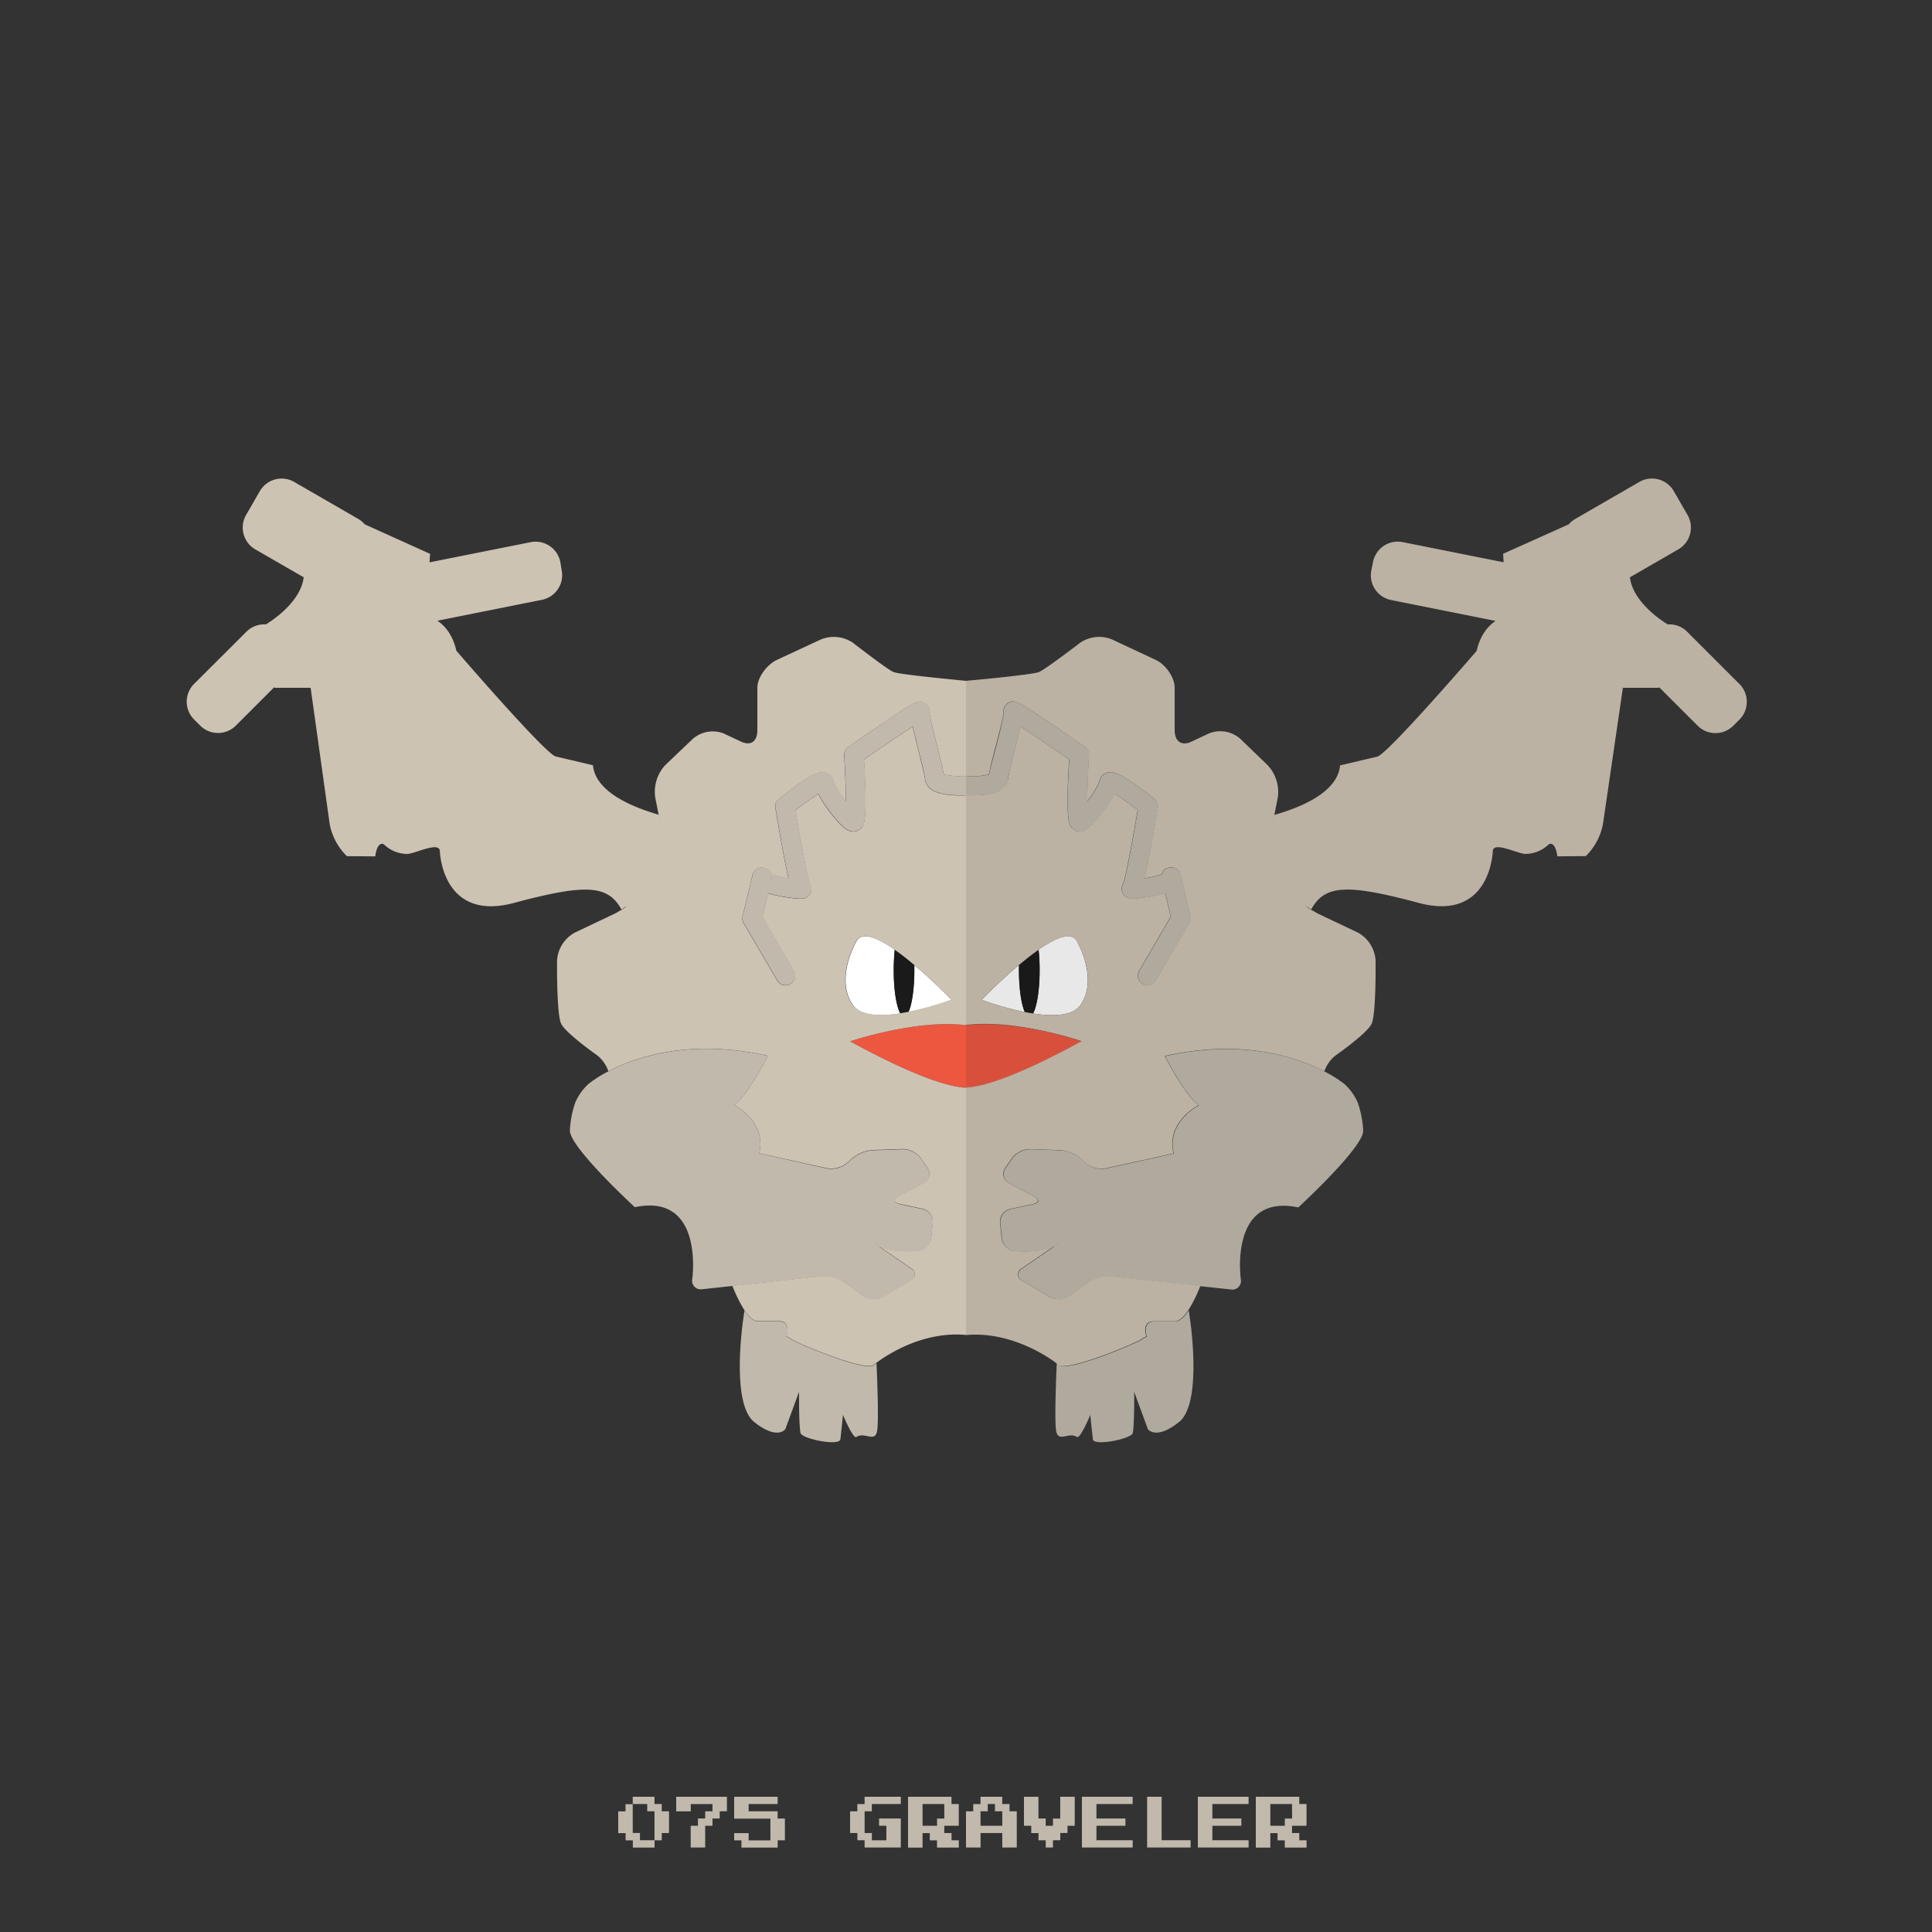 <?xml version="1.0" ?><svg id="pkft" viewBox="0 0 500 500" xmlns="http://www.w3.org/2000/svg"><rect x="0" y="0" width="500" height="500" fill="#333333" stroke="none"/><defs><style>.cls-1{fill:#c1b9ac;}.cls-2{fill:#cdc3b3;}.cls-3{fill:#fff;}.cls-4,.cls-6{fill:#1a1a1a;}.cls-5{fill:#ed573f;}.cls-6{opacity:0.1;}</style></defs><title/><path class="cls-1" d="M227,322.25l0.05,0C226.34,321.79,226.17,321.67,227,322.25Z"/><path class="cls-1" d="M218.3,331.76l5.14,3.73a5,5,0,0,0,5,.24l7.2-4.22a1.76,1.76,0,0,0,.12-3.22l-8.73-6-0.05,0c-0.83-.58-0.66-0.46.05,0,3.27,2.21,10.64,1.51,10.64,1.51a3.85,3.85,0,0,0,3.31-3.27l0.43-4a3.41,3.41,0,0,0-2.61-3.61l-5.88-1.25c-1.61-.34-1.74-1.26-0.29-2l6.45-3.43a2.63,2.63,0,0,0,1-3.89l-1.74-2.55a6.08,6.08,0,0,0-4.69-2.37l-7.88.28a9.5,9.5,0,0,0-5.21,2.13l-1.32,1.2a6.51,6.51,0,0,1-5.15,1.38L196.5,298.5c2-8.25-6.5-12.5-6.5-12.5,3.75-2.75,8.75-12.73,8.75-12.73-20.22-4.54-34.28.35-41.31,4a30.55,30.55,0,0,0-5.16,3.27,14.18,14.18,0,0,0-3.38,4.74,25.88,25.88,0,0,0-1.41,7.21c-0.17,2.88,7.59,11,12.62,15.93,2.39,2.35,4.17,4,4.17,4,4.77-1,8-.18,10.3,1.58,6.28,4.89,4.58,17,4.58,17a2.23,2.23,0,0,0,2.56,2.65l7.83-.84,23.33-2.51A9,9,0,0,1,218.3,331.76Z"/><path class="cls-1" d="M205,346.75c-1.5-1-1.5-.75-1.5-0.75,0.83-2.48,0-4-1.75-4h-5.5c-1.21,0-2.42-1.12-3.58-2.87-1.13,7.06-2.92,24.49,2.49,28.87,6,4.81,8.08,1.88,8.08,1.88l3.56-9.69s-0.09,8.54.38,10.69c0.32,1.48,10,3.46,10.31,1.63,0.09-.49.67-6.33,0.67-6.33s2.61,6.29,3.46,5.71c2.17-1.5,5,1.79,5.43-1.87,0.35-2.84,0-12.87-.21-17.26-0.63.47-1,.76-1,0.76C222.5,354.5,206.5,347.75,205,346.75Z"/><path class="cls-2" d="M199.62,227.62a2,2,0,0,0,0-.53c0,0.17,0,.35-0.05.52h0Z"/><path class="cls-3" d="M235.1,261.92a77.77,77.77,0,0,0,11.15-3.17s-4.47-4.67-9.64-9q0,0.64,0,1.29C236.63,255.81,236,260,235.1,261.92Z"/><path class="cls-3" d="M233,262.29c-1-1.76-1.71-6.15-1.71-11.29a50,50,0,0,1,.27-5.23c-4.51-3.14-8.65-4.87-10-2,0,0-5.5,9.5-.87,16.25C222.65,263,227.81,263.08,233,262.29Z"/><path class="cls-4" d="M233,262.29c0.71-.11,1.43-0.24,2.13-0.37,0.9-2,1.52-6.1,1.52-10.92q0-.65,0-1.29c-1.66-1.4-3.4-2.77-5.08-3.94a50,50,0,0,0-.27,5.23C231.26,256.15,232,260.53,233,262.29Z"/><path class="cls-5" d="M220,269.5c17.72,9.67,26.1,11.84,30,12V265.32C237.18,263.71,220,269.5,220,269.5Z"/><path class="cls-1" d="M244.23,200.42c-0.27-1.67-1-4.41-1.74-7.52-0.72-2.86-1.79-7.13-1.87-8.29a2.6,2.6,0,0,0-.88-2.45c-1.71-1.39-2.45-.95-11.75,5.33-4.2,2.84-8.39,5.76-8.43,5.79a2.5,2.5,0,0,0-1.06,2.2c0.24,4,.42,8.59.44,11.87a24.3,24.3,0,0,1-3.13-5,2.78,2.78,0,0,0-1.68-2.26c-1.17-.5-2.76-1.19-12.53,6.63a2.5,2.5,0,0,0-.9,2.37c1.6,9.52,2.63,15,3.39,18.19a25.65,25.65,0,0,1-4.5-1.07,2.09,2.09,0,0,0-1.77-1.69,2.54,2.54,0,0,0-3.08,2c0,0.09,0,.18-0.06.28-0.35,1.48-1.59,6.69-2.45,10.25a2.5,2.5,0,0,0,.27,1.84l8.67,14.84a2.5,2.5,0,1,0,4.32-2.52l-8.16-14,1.45-6.07a35.89,35.89,0,0,0,5.2,1.1c3,0.43,4.93.71,5.82-1.18a2.56,2.56,0,0,0-.21-2.5c-0.61-1.73-2.29-10.57-3.71-18.91a71.51,71.51,0,0,1,5.94-4.19c1.85,3.56,5.85,8.62,7.82,9.45a2.84,2.84,0,0,0,3-.38c1-.82,1.92-1.6,1-18,4.68-3.25,9.6-6.59,12.6-8.51,0.32,1.46.8,3.41,1.46,6.05,0.74,2.94,1.58,6.28,1.7,7.47a3.78,3.78,0,0,0,1.47,2.6c1.88,1.5,5.78,1.76,9.18,1.66v-5A20.05,20.05,0,0,1,244.23,200.42Zm-44.61,27.19h0c0-.18,0-0.35.05-0.52A2,2,0,0,1,199.62,227.62Zm9.17,0.24h0Zm0,0h0Zm0,0h0Zm2.05-25h0Zm0.16,0h0Zm4.82-.47v0ZM240,185.15h0Z"/><path class="cls-2" d="M242.49,192.9c0.78,3.11,1.47,5.85,1.74,7.52a20.05,20.05,0,0,0,5.77.41V176.2c-6.4-.61-17.49-1.74-18.74-2.27-1.76-.75-10.44-7.52-10.44-7.52a8.8,8.8,0,0,0-8.44-.89L201,170.81c-2.47,1.2-5,4.44-5,7.19v11c0,2.75-1.55,4.08-4.07,3l-4.62-2.17a7.84,7.84,0,0,0-8.05,1.42L172.18,198a10.18,10.18,0,0,0-2.61,8.36l0.89,4.48h0l0.49,2.5c0.39,2,.38,2,0,0l-0.5-2.5c-6.89-2-16.32-5.87-17-12.8l-9.63-2.27c-2.68-.63-25.73-27.38-25.73-27.38s-0.8-4.77-4.47-7.44a2.71,2.71,0,0,1-.36-0.32l27-5.4a6.52,6.52,0,0,0,5.1-7.65L145,145.41a6.52,6.52,0,0,0-7.65-5.1l-26.18,5.22c0.07-1.33.14-2.19,0.14-2.19L94.4,135.7a6.42,6.42,0,0,0-1.68-1.4l-16.59-9.58a6.52,6.52,0,0,0-8.88,2.38l-3.57,6.19a6.52,6.52,0,0,0,2.38,8.88L78.6,149.4C77.8,156,69.85,161,68.78,161.6a6.48,6.48,0,0,0-5,1.88L50.22,177a6.52,6.52,0,0,0,0,9.19l1.61,1.61a6.52,6.52,0,0,0,9.19,0l10-10V178h9.37l4.94,35.31a15.75,15.75,0,0,0,4.44,8.26l7.35,0.06c0.31-2.73,1.47-4,2.57-2.8a8.77,8.77,0,0,0,5.67,2.17c2,0,8.4-3.42,8.48-.67,0,0,.52,18.34,19.19,13.34s24.31-4.65,27.82,1.73c1.67-1.22,1.85-1.22.18,0-1,.46-1.35.79-2,1.08l-10.27,4.88a8.85,8.85,0,0,0-4.59,7.15S144,262.58,145.25,265s8.91,7.84,8.91,7.84a8.85,8.85,0,0,1,3.29,4.41c7-3.67,21.08-8.56,41.3-4,0,0-5,10-8.75,12.73,0,0,8.5,4.25,6.5,12.5l17.57,3.86a6.51,6.51,0,0,0,5.15-1.38l1.32-1.2a9.5,9.5,0,0,1,5.21-2.13l7.88-.28a6.08,6.08,0,0,1,4.69,2.37l1.74,2.55a2.63,2.63,0,0,1-1,3.89l-6.45,3.43c-1.46.77-1.33,1.69,0.29,2l5.88,1.25a3.41,3.41,0,0,1,2.61,3.61l-0.43,4a3.85,3.85,0,0,1-3.31,3.27s-7.36.7-10.64-1.51l8.73,6a1.76,1.76,0,0,1-.12,3.22l-7.2,4.22a5,5,0,0,1-5-.24l-5.14-3.73a9,9,0,0,0-5.41-1.44l-23.33,2.51a36,36,0,0,0,3.11,6.3c1.16,1.74,2.37,2.87,3.58,2.87h5.5c1.79,0,2.58,1.52,1.75,4,0,0,0-.25,1.5.75s17.5,7.75,20.87,6.75c0,0,.34-0.29,1-0.76,2.91-2.16,12.09-8.18,23.16-7.18V281.5c-3.9-.16-12.28-2.33-30-12,0,0,17.18-5.79,30-4.18V205.85c-3.4.11-7.3-.16-9.18-1.66a3.78,3.78,0,0,1-1.47-2.6c-0.13-1.2-1-4.53-1.7-7.47-0.67-2.64-1.14-4.59-1.46-6.05-3,1.93-7.93,5.26-12.6,8.51,0.94,16.4,0,17.18-1,18a2.84,2.84,0,0,1-3,.38c-2-.82-6-5.89-7.82-9.45a71.51,71.51,0,0,0-5.94,4.19c1.42,8.33,3.1,17.18,3.71,18.91a2.56,2.56,0,0,1,.21,2.5c-0.89,1.89-2.85,1.61-5.82,1.18a35.89,35.89,0,0,1-5.2-1.1l-1.45,6.07,8.16,14a2.5,2.5,0,1,1-4.32,2.52l-8.67-14.84a2.5,2.5,0,0,1-.27-1.84c0.85-3.56,2.1-8.76,2.45-10.25,0-.1,0-0.19.06-0.28a2.54,2.54,0,0,1,3.08-2,2.09,2.09,0,0,1,1.77,1.69,25.65,25.65,0,0,0,4.5,1.07c-0.75-3.2-1.79-8.67-3.39-18.19a2.5,2.5,0,0,1,.9-2.37c9.77-7.82,11.37-7.13,12.53-6.63a2.78,2.78,0,0,1,1.68,2.26,24.3,24.3,0,0,0,3.13,5c0-3.28-.19-7.83-0.44-11.87a2.5,2.5,0,0,1,1.06-2.2s4.23-3,8.43-5.79c9.29-6.28,10-6.72,11.75-5.33a2.6,2.6,0,0,1,.88,2.45C240.7,185.77,241.77,190,242.49,192.9Zm-21,50.85c1.38-2.86,5.52-1.12,10,2,1.69,1.17,3.42,2.54,5.08,3.94,5.17,4.37,9.64,9,9.64,9a77.77,77.77,0,0,1-11.15,3.17c-0.71.14-1.42,0.27-2.13,0.38-5.16.79-10.32,0.66-12.35-2.29C216,253.25,221.5,243.75,221.5,243.75Z"/><path class="cls-1" d="M273.32,322.25l-0.05,0C274,321.79,274.15,321.67,273.32,322.25Z"/><path class="cls-1" d="M282,331.76l-5.14,3.73a5,5,0,0,1-5,.24l-7.2-4.22a1.76,1.76,0,0,1-.12-3.22l8.73-6,0.05,0c0.83-.58.66-0.46-0.05,0-3.27,2.21-10.64,1.51-10.64,1.51a3.85,3.85,0,0,1-3.31-3.27l-0.43-4a3.41,3.41,0,0,1,2.61-3.61l5.88-1.25c1.61-.34,1.74-1.26.29-2l-6.45-3.43a2.63,2.63,0,0,1-1-3.89l1.74-2.55a6.08,6.08,0,0,1,4.69-2.37l7.88,0.28a9.5,9.5,0,0,1,5.21,2.13l1.32,1.2a6.51,6.51,0,0,0,5.15,1.38l17.57-3.86c-2-8.25,6.5-12.5,6.5-12.5-3.75-2.75-8.75-12.73-8.75-12.73,20.22-4.54,34.28.35,41.31,4a30.55,30.55,0,0,1,5.16,3.27,14.18,14.18,0,0,1,3.38,4.74,25.88,25.88,0,0,1,1.41,7.21c0.17,2.88-7.59,11-12.62,15.93-2.39,2.35-4.17,4-4.17,4-4.77-1-8-.18-10.3,1.58-6.28,4.89-4.58,17-4.58,17a2.23,2.23,0,0,1-2.56,2.65l-7.83-.84-23.33-2.51A9,9,0,0,0,282,331.76Z"/><path class="cls-1" d="M295.32,346.75c1.5-1,1.5-.75,1.5-0.75-0.83-2.48,0-4,1.75-4h5.5c1.21,0,2.42-1.12,3.58-2.87,1.13,7.06,2.92,24.49-2.49,28.87-6,4.81-8.08,1.88-8.08,1.88l-3.56-9.69s0.09,8.54-.37,10.69c-0.32,1.48-10,3.46-10.31,1.63-0.09-.49-0.67-6.33-0.67-6.33s-2.61,6.29-3.46,5.71c-2.17-1.5-5,1.79-5.43-1.87-0.35-2.84,0-12.87.21-17.26,0.63,0.47,1,.76,1,0.76C277.82,354.5,293.82,347.75,295.32,346.75Z"/><path class="cls-2" d="M300.7,227.62a2,2,0,0,1,0-.53c0,0.17,0,.35.05,0.52h0Z"/><path class="cls-3" d="M265.22,261.92a77.77,77.77,0,0,1-11.15-3.17s4.47-4.67,9.64-9q0,0.64,0,1.29C263.69,255.81,264.32,260,265.22,261.92Z"/><path class="cls-3" d="M267.35,262.29c1-1.76,1.71-6.15,1.71-11.29a50,50,0,0,0-.27-5.23c4.51-3.14,8.65-4.87,10-2,0,0,5.5,9.5.88,16.25C277.67,263,272.51,263.08,267.35,262.29Z"/><path class="cls-4" d="M267.35,262.29c-0.71-.11-1.43-0.24-2.13-0.37-0.9-2-1.52-6.1-1.52-10.92q0-.65,0-1.29c1.66-1.4,3.4-2.77,5.08-3.94a50,50,0,0,1,.27,5.23C269.06,256.15,268.35,260.53,267.35,262.29Z"/><path class="cls-5" d="M280,269.5c-17.72,9.67-26,11.84-30,12V265.32C263,263.71,280,269.5,280,269.5Z"/><path class="cls-1" d="M250,200.83v5c4,0.11,7.46-.16,9.34-1.66a3.94,3.94,0,0,0,1.55-2.6c0.13-1.2,1-4.53,1.74-7.47,0.67-2.64,1.16-4.59,1.48-6.05,3,1.93,7.94,5.26,12.61,8.51-0.94,16.4,0,17.18,1,18a2.85,2.85,0,0,0,3,.38c2-.82,6-5.89,7.82-9.45a71.51,71.51,0,0,1,5.94,4.19c-1.42,8.33-3.1,17.18-3.71,18.91a2.56,2.56,0,0,0-.21,2.5c0.89,1.89,2.85,1.61,5.82,1.18a35.89,35.89,0,0,0,5.2-1.1l1.45,6.07-8.16,14a2.5,2.5,0,1,0,4.32,2.52l8.67-14.84a2.5,2.5,0,0,0,.27-1.84c-0.85-3.56-2.1-8.76-2.45-10.25,0-.1,0-0.19-0.06-0.28a2.54,2.54,0,0,0-3.08-2,2.09,2.09,0,0,0-1.77,1.69,25.65,25.65,0,0,1-4.5,1.07c0.75-3.2,1.79-8.67,3.39-18.19a2.5,2.5,0,0,0-.9-2.37c-9.77-7.82-11.37-7.13-12.53-6.63a2.78,2.78,0,0,0-1.68,2.26,24.3,24.3,0,0,1-3.13,5c0-3.28.19-7.83,0.44-11.87a2.5,2.5,0,0,0-1.06-2.2s-4.23-3-8.43-5.79c-9.29-6.28-10-6.72-11.75-5.33a2.6,2.6,0,0,0-.88,2.45c-0.07,1.16-1.15,5.43-1.87,8.29-0.78,3.11-1.63,5.85-1.9,7.52A19.71,19.71,0,0,1,250,200.83Zm50.68,26.25c0,0.17,0,.35.05,0.52h0A2,2,0,0,1,300.68,227.09Zm-9.16.78h0Zm0,0h0Zm0,0h0Zm-2.05-25h0Zm-0.48,0h0Zm-4.51-.42v0ZM260,185.15h0Z"/><path class="cls-2" d="M259.69,184.61a2.6,2.6,0,0,1,.88-2.45c1.71-1.39,2.45-.95,11.75,5.33,4.2,2.84,8.39,5.76,8.43,5.79a2.5,2.5,0,0,1,1.06,2.2c-0.24,4-.42,8.59-0.44,11.87a24.3,24.3,0,0,0,3.13-5,2.78,2.78,0,0,1,1.68-2.26c1.17-.5,2.76-1.19,12.53,6.63a2.5,2.5,0,0,1,.9,2.37c-1.6,9.52-2.63,15-3.39,18.19a25.65,25.65,0,0,0,4.5-1.07,2.09,2.09,0,0,1,1.77-1.69,2.54,2.54,0,0,1,3.08,2c0,0.09,0,.18.06,0.28,0.35,1.48,1.59,6.69,2.45,10.25a2.5,2.5,0,0,1-.27,1.84l-8.67,14.84a2.5,2.5,0,0,1-4.32-2.52l8.16-14-1.45-6.07a35.89,35.89,0,0,1-5.2,1.1c-3,.43-4.93.71-5.82-1.18a2.56,2.56,0,0,1,.21-2.5c0.61-1.73,2.29-10.57,3.71-18.91a71.51,71.51,0,0,0-5.94-4.19c-1.85,3.56-5.85,8.62-7.82,9.45a2.84,2.84,0,0,1-3-.38c-1-.82-1.92-1.6-1-18-4.68-3.25-9.6-6.59-12.6-8.51-0.32,1.46-.8,3.41-1.46,6.05-0.74,2.94-1.58,6.28-1.7,7.47a4.12,4.12,0,0,1-1.63,2.6c-1.88,1.5-5.34,1.76-9.34,1.66v59.47c13-1.61,30,4.18,30,4.18-17.72,9.67-26,11.84-30,12v64.06c11-1,20.41,5,23.32,7.18,0.63,0.47,1,.76,1,0.76,3.38,1,19.41-5.75,20.91-6.75s1.52-.75,1.52-0.75c-0.83-2.48,0-4,1.77-4h5.5c1.21,0,2.42-1.12,3.58-2.87a36,36,0,0,0,3.11-6.3l-23.33-2.51a9,9,0,0,0-5.41,1.44l-5.14,3.73a5,5,0,0,1-5,.24l-7.2-4.22a1.76,1.76,0,0,1-.12-3.22l8.73-6c-3.27,2.21-10.64,1.51-10.64,1.51a3.85,3.85,0,0,1-3.31-3.27l-0.43-4a3.41,3.41,0,0,1,2.61-3.61l5.88-1.25c1.61-.34,1.74-1.26.29-2l-6.45-3.43a2.63,2.63,0,0,1-1-3.89l1.74-2.55a6.08,6.08,0,0,1,4.69-2.37l7.88,0.28a9.5,9.5,0,0,1,5.21,2.13l1.32,1.2a6.51,6.51,0,0,0,5.15,1.38l17.57-3.86c-2-8.25,6.5-12.5,6.5-12.5-3.75-2.75-8.75-12.73-8.75-12.73,20.22-4.54,34.28.35,41.3,4a8.85,8.85,0,0,1,3.29-4.41s7.66-5.37,8.91-7.84,1.06-16.53,1.06-16.53a8.85,8.85,0,0,0-4.59-7.15l-10.27-4.88c-0.6-.29-1-0.62-2-1.08-1.68-1.22-1.5-1.22.18,0,3.51-6.39,9.16-6.73,27.82-1.73s19.19-13.34,19.19-13.34c0.08-2.75,6.46.67,8.48,0.67a8.77,8.77,0,0,0,5.67-2.17c1.1-1.19,2.26.07,2.57,2.8l7.35-.06a15.75,15.75,0,0,0,4.44-8.26L420,178h9.37v-0.17l10,10a6.52,6.52,0,0,0,9.19,0l1.61-1.61a6.52,6.52,0,0,0,0-9.19l-13.55-13.55a6.48,6.48,0,0,0-5-1.88c-1.06-.63-9-5.56-9.81-12.2l12.54-7.24a6.52,6.52,0,0,0,2.38-8.88l-3.57-6.19a6.52,6.52,0,0,0-8.88-2.38l-16.59,9.58a6.42,6.42,0,0,0-1.68,1.4L389,143.33s0.08,0.86.14,2.19L363,140.3a6.52,6.52,0,0,0-7.65,5.1l-0.45,2.23a6.52,6.52,0,0,0,5.1,7.65l27,5.4a2.71,2.71,0,0,1-.36.32c-3.67,2.67-4.47,7.44-4.47,7.44s-23.05,26.75-25.73,27.38l-9.63,2.27c-0.63,6.93-10.06,10.85-17,12.8l-0.5,2.5c-0.39,2-.4,2,0,0l0.49-2.5h0l0.89-4.48a10.18,10.18,0,0,0-2.61-8.36l-7.09-6.84a7.84,7.84,0,0,0-8.05-1.42L308.23,192c-2.51,1.12-4.23-.21-4.23-3V178c0-2.75-2.36-6-4.84-7.19l-11.3-5.29a8.72,8.72,0,0,0-8.4.89s-8.82,6.77-10.58,7.52c-1.25.53-11.88,1.65-18.88,2.27v24.63a19.71,19.71,0,0,0,5.93-.41c0.27-1.67,1-4.41,1.82-7.52C258.47,190,259.62,185.77,259.69,184.61Zm20,75.39c-2,3-7.18,3.08-12.35,2.29-0.71-.11-1.43-0.24-2.13-0.37a77.77,77.77,0,0,1-11.15-3.17s4.47-4.67,9.64-9c1.66-1.4,3.4-2.77,5.08-3.94,4.51-3.14,8.65-4.87,10-2C278.82,243.75,284.32,253.25,279.69,260Z"/><path class="cls-6" d="M450.1,177l-13.55-13.55a6.48,6.48,0,0,0-5-1.88c-1.06-.63-9-5.56-9.81-12.2l12.54-7.24a6.52,6.52,0,0,0,2.38-8.88l-3.57-6.19a6.52,6.52,0,0,0-8.88-2.38l-16.59,9.58a6.42,6.42,0,0,0-1.68,1.4L389,143.33s0.08,0.86.14,2.19L363,140.3a6.52,6.52,0,0,0-7.65,5.1l-0.45,2.23a6.52,6.52,0,0,0,5.1,7.65l27,5.4a2.71,2.71,0,0,1-.36.32c-3.67,2.67-4.47,7.44-4.47,7.44s-23.05,26.75-25.73,27.38l-9.63,2.27c-0.63,6.93-10.06,10.85-17,12.8l-0.5,2.5c-0.39,2-.4,2,0,0l0.49-2.5h0l0.89-4.48a10.18,10.18,0,0,0-2.61-8.36l-7.09-6.84a7.84,7.84,0,0,0-8.05-1.42L308.23,192c-2.51,1.12-4.23-.21-4.23-3V178c0-2.75-2.36-6-4.84-7.19l-11.3-5.29a8.72,8.72,0,0,0-8.4.89s-8.82,6.77-10.58,7.52c-1.25.53-11.88,1.65-18.88,2.27V345.56c11-1,20.41,5,23.32,7.18l0.15,0.11c-0.19,4.44-.55,14.33-0.21,17.14,0.45,3.67,3.26.38,5.43,1.88,0.84,0.58,3.46-5.71,3.46-5.71s0.58,5.84.67,6.33c0.33,1.83,10-.14,10.31-1.62,0.46-2.15.38-10.69,0.38-10.69l3.56,9.69s2.13,2.94,8.08-1.87c5.42-4.37,3.62-21.81,2.49-28.87a36,36,0,0,0,3.11-6.3l7.83,0.84a2.23,2.23,0,0,0,2.56-2.65s-1.7-12.14,4.58-17c2.26-1.76,5.53-2.59,10.3-1.58,0,0,1.78-1.64,4.17-4,5-4.94,12.79-13.06,12.62-15.93a25.88,25.88,0,0,0-1.41-7.21,14.76,14.76,0,0,0-3.38-4.88,47.89,47.89,0,0,0-5.16-3.41h0a11.94,11.94,0,0,1,3.29-4.26s7.66-5.3,8.91-7.76,1.06-16.49,1.06-16.49a8.82,8.82,0,0,0-4.59-7.13l-10.27-4.88c-0.6-.29-1-0.61-2-1.07-1.68-1.22-1.5-1.21.18,0,3.51-6.39,9.16-6.73,27.82-1.73s19.19-13.33,19.19-13.33c0.08-2.75,6.46.67,8.48,0.67a8.77,8.77,0,0,0,5.67-2.17c1.1-1.19,2.26.07,2.57,2.8l7.35-.06a15.75,15.75,0,0,0,4.44-8.26L420,178h9.37v-0.17l10,10a6.52,6.52,0,0,0,9.19,0l1.61-1.61A6.52,6.52,0,0,0,450.1,177ZM310.41,285.87S302,290.18,304,298.43v0c-2-8.25,6.41-12.62,6.41-12.62-3.75-2.75-8.84-12.85-8.84-12.85h0S306.66,283.12,310.41,285.87ZM260.89,201.6c0.13-1.2,1-4.53,1.74-7.47,0.67-2.64,1.16-4.59,1.48-6.05h0c-0.32,1.46-.8,3.4-1.46,6-0.74,2.94-1.58,6.28-1.7,7.47a3.79,3.79,0,0,1-1,2A3.74,3.74,0,0,0,260.89,201.6Zm27.61,3.93h0c-1.85,3.56-5.85,8.62-7.82,9.45a3.05,3.05,0,0,1-1.57.23,3.05,3.05,0,0,0,1.57-.23C282.65,214.15,286.65,209.08,288.5,205.52Zm7.84,26.78a24.42,24.42,0,0,1-2.91.31,24.42,24.42,0,0,0,2.91-.31c0.6-.09,1.44-0.22,2.36-0.4C297.78,232.09,296.94,232.22,296.34,232.31Zm-38.59-39.4c0.72-2.86,1.87-7.13,1.94-8.29-0.07,1.16-1.15,5.43-1.87,8.29-0.78,3.11-1.63,5.85-1.9,7.52C256.2,198.75,257,196,257.75,192.9ZM275.2,353.6c4.61,0,18.68-5.91,20.08-6.85a4,4,0,0,1,1.46-.78,4.7,4.7,0,0,0-1.42.78C293.91,347.69,279.72,353.7,275.2,353.6Zm21.62-7.6a0,0,0,0,0,0,0c-0.81-2.46,0-4,1.78-4C296.78,342,296,343.52,296.82,346Z"/><path class="cls-1" d="M163.75,465.94V465h5.63v1.88h1.88v1.88h1.88v5.63h-1.87v1.88h-1.87v1.88h-5.62v-1.87h-1.87v-1.87H160v-5.62h1.88v-1.87h1.88v-0.94Zm3.75,1.88v-0.94h-3.75v7.5h1.88v1.88h3.75v-7.5H167.5v-0.94Z"/><path class="cls-1" d="M175,466.88V465h13.13v3.75h-1.87v1.88h-1.87v1.88H182.5v5.63h-3.75V472.5h1.88v-1.87h1.88v-1.87h1.88v-1.87h-5.62v1.88H175v-1.87Z"/><path class="cls-1" d="M190,467.81V465h11.25v1.88h-7.5v1.88h7.5v1.88h1.88v5.63h-1.87v1.88h-9.37v-1.87H190v-1.87h3.75v1.88h5.63v-5.62H190v-2.81Z"/><path class="cls-1" d="M223.75,465.94V465h9.38v1.88h-7.5v1.88h-1.87v5.63h1.88v1.88h3.75V472.5H227.5v-1.87h5.63v7.5h-9.37v-1.87h-1.87v-1.87H220v-5.62h1.88v-1.87h1.88v-0.94Z"/><path class="cls-1" d="M235,471.56V465h11.25v1.88h1.88v5.63h-3.75v1.88h1.88v1.88h1.88v1.88H242.5v-1.87h-1.87v-1.87h-1.87v3.75H235v-6.56Zm9.38-2.81v-1.87h-5.62v5.63h3.75v-1.87h1.88v-1.87Z"/><path class="cls-1" d="M253.75,465.94V465h5.63v1.88h1.88v1.88h1.88v9.38h-3.75v-3.75h-5.62v3.75H250v-9.37h1.88v-1.87h1.88v-0.94Zm3.75,1.88v-0.94h-1.87v1.88h-1.87v3.75h5.63v-3.75H257.5v-0.94Z"/><path class="cls-1" d="M265,468.75V465h3.75v5.63h1.88v1.88h1.88v-1.87h1.88V465h3.75v7.5h-1.87v1.88h-1.87v1.88H272.5v1.88h-1.87v-1.87h-1.87v-1.87h-1.87V472.5H265v-3.75Z"/><path class="cls-1" d="M280,471.56V465h13.13v1.88h-9.37v3.75h7.5v1.88h-7.5v3.75h9.38v1.88H280v-6.56Z"/><path class="cls-1" d="M296.88,471.56V465h3.75v11.25h7.5v1.88H296.88v-6.56Z"/><path class="cls-1" d="M310,471.56V465h13.13v1.88h-9.37v3.75h7.5v1.88h-7.5v3.75h9.38v1.88H310v-6.56Z"/><path class="cls-1" d="M325,471.56V465h11.25v1.88h1.88v5.63h-3.75v1.88h1.88v1.88h1.88v1.88H332.5v-1.87h-1.87v-1.87h-1.87v3.75H325v-6.56Zm9.38-2.81v-1.87h-5.62v5.63h3.75v-1.87h1.88v-1.87Z"/></svg>